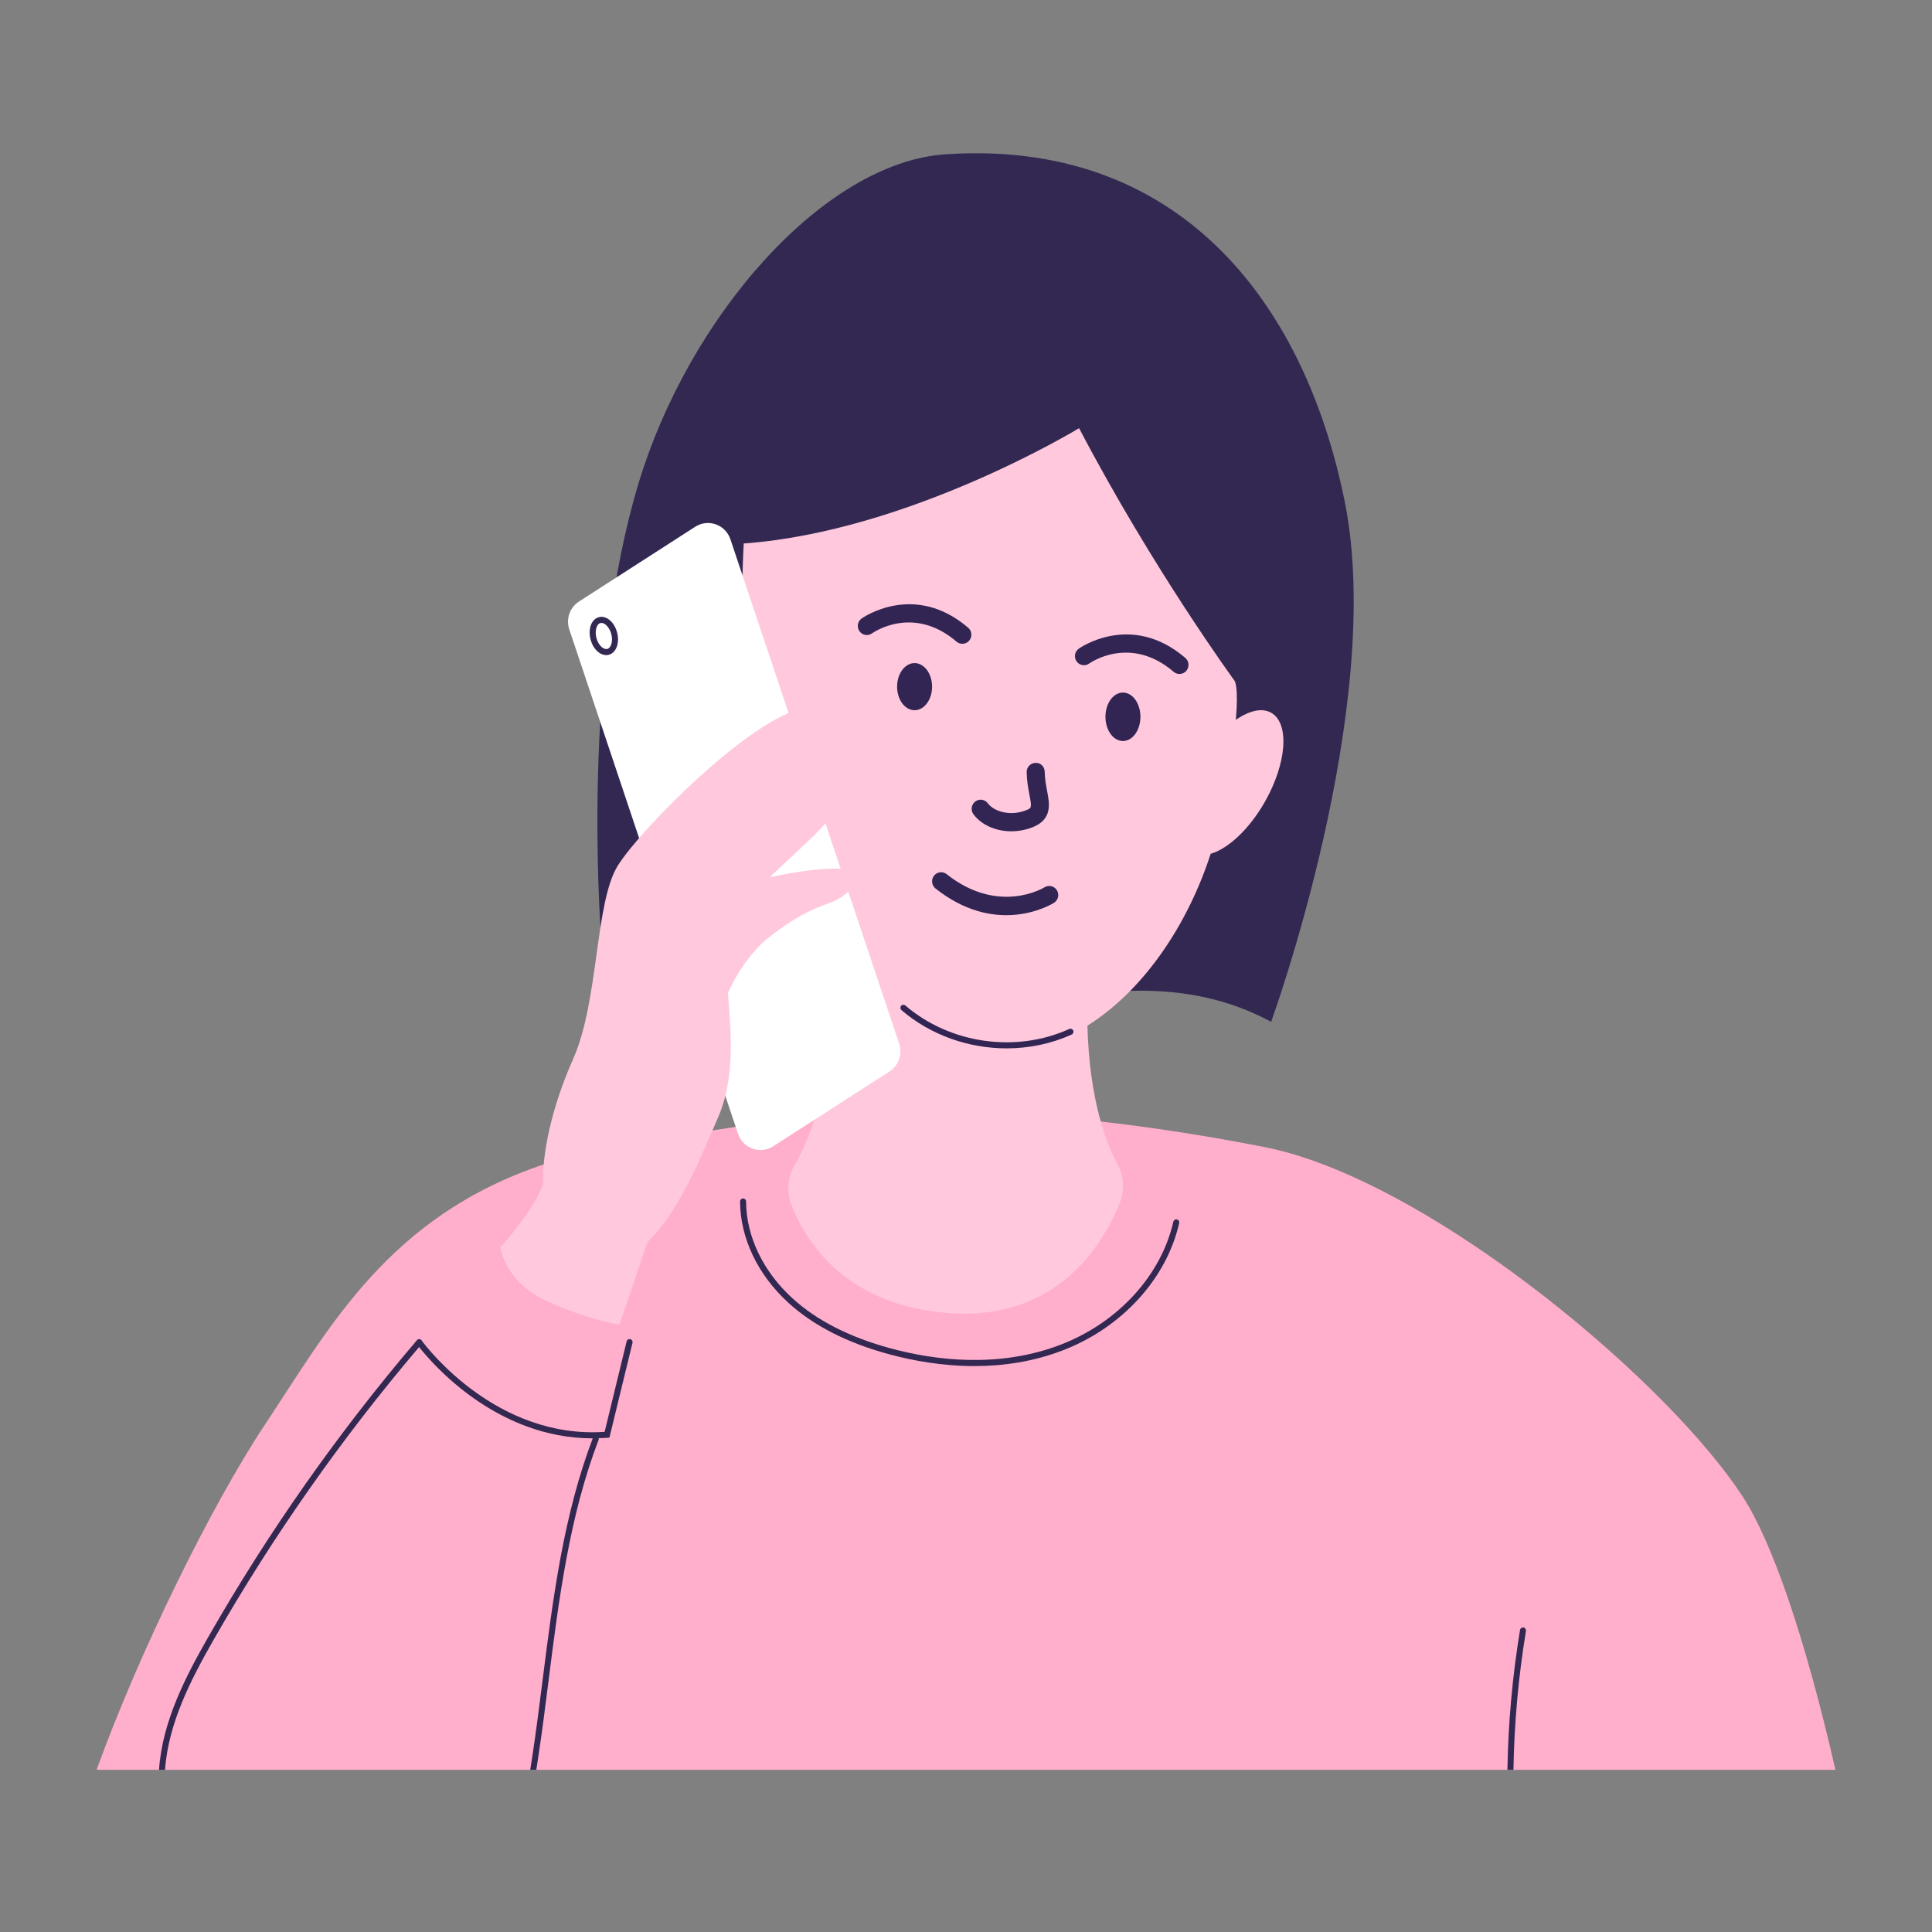 <?xml version="1.0" encoding="utf-8"?>
<!-- Generator: Adobe Illustrator 28.1.0, SVG Export Plug-In . SVG Version: 6.00 Build 0)  -->
<svg version="1.1" id="Layer_1" xmlns="http://www.w3.org/2000/svg" xmlns:xlink="http://www.w3.org/1999/xlink" x="0px" y="0px"
	 viewBox="0 0 1080 1080" style="enable-background:new 0 0 1080 1080;" xml:space="preserve">
<rect x="0" y="0" width="1080" height="1080" fill="#808080" stroke="none"/>
<style type="text/css">
	.st0{fill:#FFAFCC;}
	.st1{fill:#332852;}
	.st2{fill:#FFC8DD;}
	.st3{fill:#322553;}
	.st4{fill:#FFFFFF;}
</style>
<g>
	<g>
		<g>
			<path class="st0" d="M1026,989.33H54c23.76-65.65,64.05-147.73,94.28-193.22c35.86-53.96,68.74-116.05,155.65-145.19h0.02
				c5.43-1.83,11.05-3.51,16.91-5.07c0,0,34.75-7.21,77.42-13.94h0.02c4.26-0.68,8.58-1.34,12.97-1.99
				c14.61-2.18,29.79-4.23,44.55-5.85c0.96-0.11,1.92-0.22,2.88-0.31h0.02c1.09-0.13,2.15-0.24,3.24-0.35
				c42.81-4.41,96.12-3.02,153.35,3.53h0.02c29.79,3.4,60.61,8.2,91.6,14.3c39.86,7.85,88.08,33.88,133.23,66.18
				c32.72,23.4,63.85,50.09,89.01,75.51c0.78,0.8,1.56,1.59,2.34,2.38c17.86,18.27,32.56,35.84,42.47,50.98
				c8.42,12.86,16.91,32.36,25.08,55.9C1008.76,920.27,1017.98,954.11,1026,989.33z"/>
			<g>
				<path class="st1" d="M528.25,86.28c-67.16,4.62-142.93,89.49-171.5,184.56c-30.3,100.82-23.7,235.51-17.73,289.28
					c0,0,92.18,42.4,152.81,25.99c60.63-16.41,145.63-54.46,218.74-14.9c0,0,64.14-176.16,41.2-290.52
					C728.82,166.33,657.08,77.42,528.25,86.28z"/>
				<g>
					<path class="st2" d="M710.71,398.5c-5.17-3.02-12.39-1.29-19.86,3.91c1.64-19.08-0.73-21.87-0.73-21.87
						s-45.61-62.37-86.91-141.19c0,0-94.77,57.77-187.46,64.46c0,0-1.59,27.78-0.95,63.73c-5.69-4.24-11.51-5.88-16.48-4.01
						c-11.74,4.43-14.37,26.64-5.87,49.61c6.58,17.79,17.89,30.76,28.12,33.68c4.94,32.02,19.43,66.34,40.81,93.34
						c3.16,23.74,5.53,71.58-17.48,111.7c-3.73,6.5-4.23,14.85-1.42,21.97c7.93,20.1,30.2,56.22,88.6,60.22
						c60.31,4.13,85.69-38.87,94.79-61.42c2.81-6.96,2.44-15.14-1.09-21.63c-6.26-11.51-15.78-35.75-16.91-77.64
						c32.91-20.76,56.68-58.3,68.89-96.08c9.75-2.86,21.48-13.62,30.22-28.91C719.3,426.82,720.97,404.49,710.71,398.5z"/>
					<g>
						<path class="st3" d="M520.49,388.19c-1.78,6.87-7.36,10.49-12.46,8.09s-7.78-9.91-6-16.78c1.78-6.87,7.36-10.49,12.46-8.09
							C519.58,373.81,522.27,381.32,520.49,388.19z"/>
						<path class="st3" d="M636.96,405.16c-1.78,7.06-7.36,10.79-12.46,8.32c-5.1-2.47-7.78-10.2-6-17.26
							c1.78-7.06,7.36-10.79,12.46-8.32C636.05,390.37,638.74,398.1,636.96,405.16z"/>
						<g>
							<path class="st3" d="M537.96,359.89c-1.15,0-2.31-0.4-3.26-1.21c-24.41-20.92-46.95-4.82-47.18-4.66
								c-2.26,1.65-5.4,1.15-7.04-1.13c-1.63-2.28-1.14-5.46,1.12-7.11c0.29-0.21,29.25-20.91,59.63,5.13
								c2.12,1.82,2.38,5.03,0.58,7.18C540.81,359.28,539.39,359.89,537.96,359.89z"/>
						</g>
						<g>
							<path class="st3" d="M659.34,376.76c-1.15,0-2.31-0.4-3.26-1.21c-24.4-20.92-46.95-4.82-47.18-4.66
								c-2.26,1.65-5.4,1.15-7.04-1.13c-1.63-2.28-1.14-5.46,1.12-7.11c0.29-0.21,29.25-20.91,59.63,5.13
								c2.12,1.82,2.38,5.03,0.58,7.18C662.19,376.15,660.77,376.76,659.34,376.76z"/>
						</g>
						<g>
							<path class="st3" d="M565.95,511.48c-11.75,0.74-26.91-2.06-42.98-14.8c-2.19-1.74-2.57-4.94-0.85-7.15
								c1.72-2.21,4.89-2.6,7.08-0.86c29.09,23.06,54.41,7.51,54.66,7.36c2.36-1.49,5.47-0.77,6.95,1.61
								c1.48,2.38,0.76,5.53-1.6,7.02C588.52,505.09,579.5,510.64,565.95,511.48z"/>
						</g>
						<g>
							<path class="st3" d="M565.34,464.69c-8.53,0-16.6-3.39-21.16-9.5c-1.67-2.25-1.23-5.44,0.99-7.13c2.22-1.7,5.38-1.24,7.06,1
								c3.41,4.58,12.53,7.37,21.31,3.89c3.14-1.25,3.33-1.32,1.92-8.69c-0.65-3.39-1.45-7.61-1.55-12.61
								c-0.05-2.81,2.16-5.13,4.95-5.19c2.87-0.2,5.09,2.18,5.14,5c0.08,4.12,0.76,7.71,1.37,10.87c1.33,6.99,2.99,15.69-8.14,20.1
								C573.37,463.96,569.31,464.69,565.34,464.69z"/>
						</g>
						<g>
							<path class="st3" d="M562.72,586.04c-21.23,0-42.47-7.36-58.8-21.38c-0.71-0.61-0.79-1.68-0.19-2.39
								c0.6-0.71,1.66-0.8,2.37-0.19c24.95,21.4,61.76,26.68,91.61,13.13c0.84-0.39,1.84,0,2.22,0.85c0.38,0.86,0,1.86-0.84,2.24
								C587.62,583.51,575.17,586.04,562.72,586.04z"/>
						</g>
					</g>
				</g>
			</g>
		</g>
		<g>
			<g>
				<path class="st1" d="M544.71,763.65c-17.99,0-34.49-3.05-47.53-6.57c-23.37-6.3-42.32-15.95-56.31-28.67
					c-17.21-15.64-27.11-36.33-27.16-56.76c0-0.94,0.75-1.7,1.68-1.7h0c0.93,0,1.68,0.76,1.68,1.69
					c0.05,19.47,9.55,39.24,26.05,54.24c13.59,12.36,32.07,21.75,54.93,27.91c24.07,6.49,60.12,11.37,95.19-2.23
					c31.84-12.35,55.85-38.64,62.66-68.61c0.21-0.91,1.1-1.49,2.01-1.27c0.91,0.21,1.47,1.12,1.26,2.03
					c-7.05,31.06-31.86,58.27-64.72,71.02C577.61,761.27,560.58,763.65,544.71,763.65z"/>
			</g>
			<g>
				<path class="st1" d="M853.02,911.73c-4.24,25.77-6.56,51.68-6.99,77.6h-3.37c0.43-26.1,2.77-52.19,7.04-78.15
					c0.15-0.93,1-1.55,1.92-1.41C852.55,909.94,853.16,910.82,853.02,911.73z"/>
			</g>
			<path class="st1" d="M353.56,750.68l-12.89,52.96l-1.21,0.11c-1.61,0.13-3.19,0.13-4.78,0.18c0.05,0.31,0.07,0.62-0.05,0.93
				c-16.33,42.71-22.24,89.23-27.92,134.19c-1.79,14.18-3.64,28.83-5.81,43.15c-0.34,2.34-0.72,4.72-1.1,7.12h-3.4
				c0.42-2.58,0.81-5.12,1.2-7.63c2.15-14.29,4-28.92,5.79-43.06c5.7-45.04,11.59-91.59,27.96-134.58h-0.07
				c-53.91,0-89.84-41.94-96.99-51.05c-43.17,50.78-81.85,105.88-114.98,163.83c-12.33,21.62-25.26,46.39-27.04,72.49h-3.37
				c1.77-26.87,14.9-52.15,27.51-74.19c33.5-58.65,72.69-114.38,116.44-165.68c0.11-0.22,0.27-0.42,0.47-0.57
				c0.09-0.05,0.18-0.07,0.27-0.13c0.02-0.02,0.05-0.02,0.09-0.04c0.14-0.05,0.29-0.11,0.43-0.11c0.11-0.02,0.22-0.02,0.34-0.02
				c0.05,0,0.11,0,0.18,0.02c0.29,0.05,0.58,0.15,0.81,0.37c0.2,0.16,0.34,0.38,0.43,0.6c3.17,4.26,42.1,54.88,102.12,50.85
				l12.31-50.58c0.22-0.9,1.12-1.48,2.03-1.24C353.24,748.85,353.8,749.77,353.56,750.68z"/>
		</g>
		<g>
			<path class="st4" d="M502.63,583.4l-94.32-281.93c-2.75-8.23-12.42-11.68-19.68-7.01l-64.96,41.79
				c-5.15,3.31-7.39,9.74-5.44,15.58l94.32,281.93c2.75,8.23,12.42,11.68,19.68,7.01l64.96-41.79
				C502.34,595.67,504.59,589.24,502.63,583.4z"/>
			<path class="st2" d="M474.86,486.52c-7.99-2.66-30.49,0.71-44.54,3.88c17.88-17.5,40.09-34.77,42.03-48.81
				c2.9-20.97,7.27-50.63-22.36-45.8c-29.64,4.82-91.74,67.41-104.63,88.1c-12.89,20.69-10.5,75.72-25.03,108.22
				c-8.84,19.78-17.32,47.14-16.8,69.98l-0.01-0.01c-5.61,15.36-23.76,35.13-23.76,35.13s2.2,19.43,26.14,30.21
				c23.94,10.79,40.34,13.11,40.34,13.11l15.72-46.23l-0.02-0.01c18.64-17.69,31.76-52.25,39.1-68.77
				c10.27-23.11,7.49-48.38,5.91-70.41c4.99-11.51,13.91-24.02,22.14-30.54c12.01-9.51,21.76-15.37,34.52-19.75
				C474.41,501.11,484.34,489.67,474.86,486.52z"/>
			<g>
				<path class="st1" d="M344.94,353.51c-0.76-2.87-2.23-5.25-4.02-6.79h-0.02c-1.87-1.61-4.06-2.29-6.18-1.7
					c-4.15,1.13-6.16,6.64-4.56,12.53c0.71,2.69,2.08,5.03,3.88,6.62c1.41,1.28,2.97,1.98,4.53,2.03h0.02
					c0.09,0.02,0.18,0.02,0.27,0.02c0.51,0,1.01-0.05,1.5-0.2c2.08-0.57,3.73-2.32,4.55-4.81
					C345.65,358.93,345.67,356.18,344.94,353.51z M341.72,360.15c-0.27,0.8-0.92,2.23-2.23,2.6c-0.18,0.05-0.36,0.07-0.54,0.07
					c-1.1,0.04-2.14-0.7-2.68-1.19c-1.29-1.13-2.32-2.95-2.86-4.98c-1.03-3.84,0-7.76,2.19-8.36c0.22-0.05,0.42-0.07,0.62-0.07
					c1.39,0,2.95,1.19,4.11,3.02c0.58,0.91,1.07,1.98,1.38,3.15C342.23,356.42,342.25,358.51,341.72,360.15z"/>
			</g>
		</g>
	</g>
</g>
</svg>

